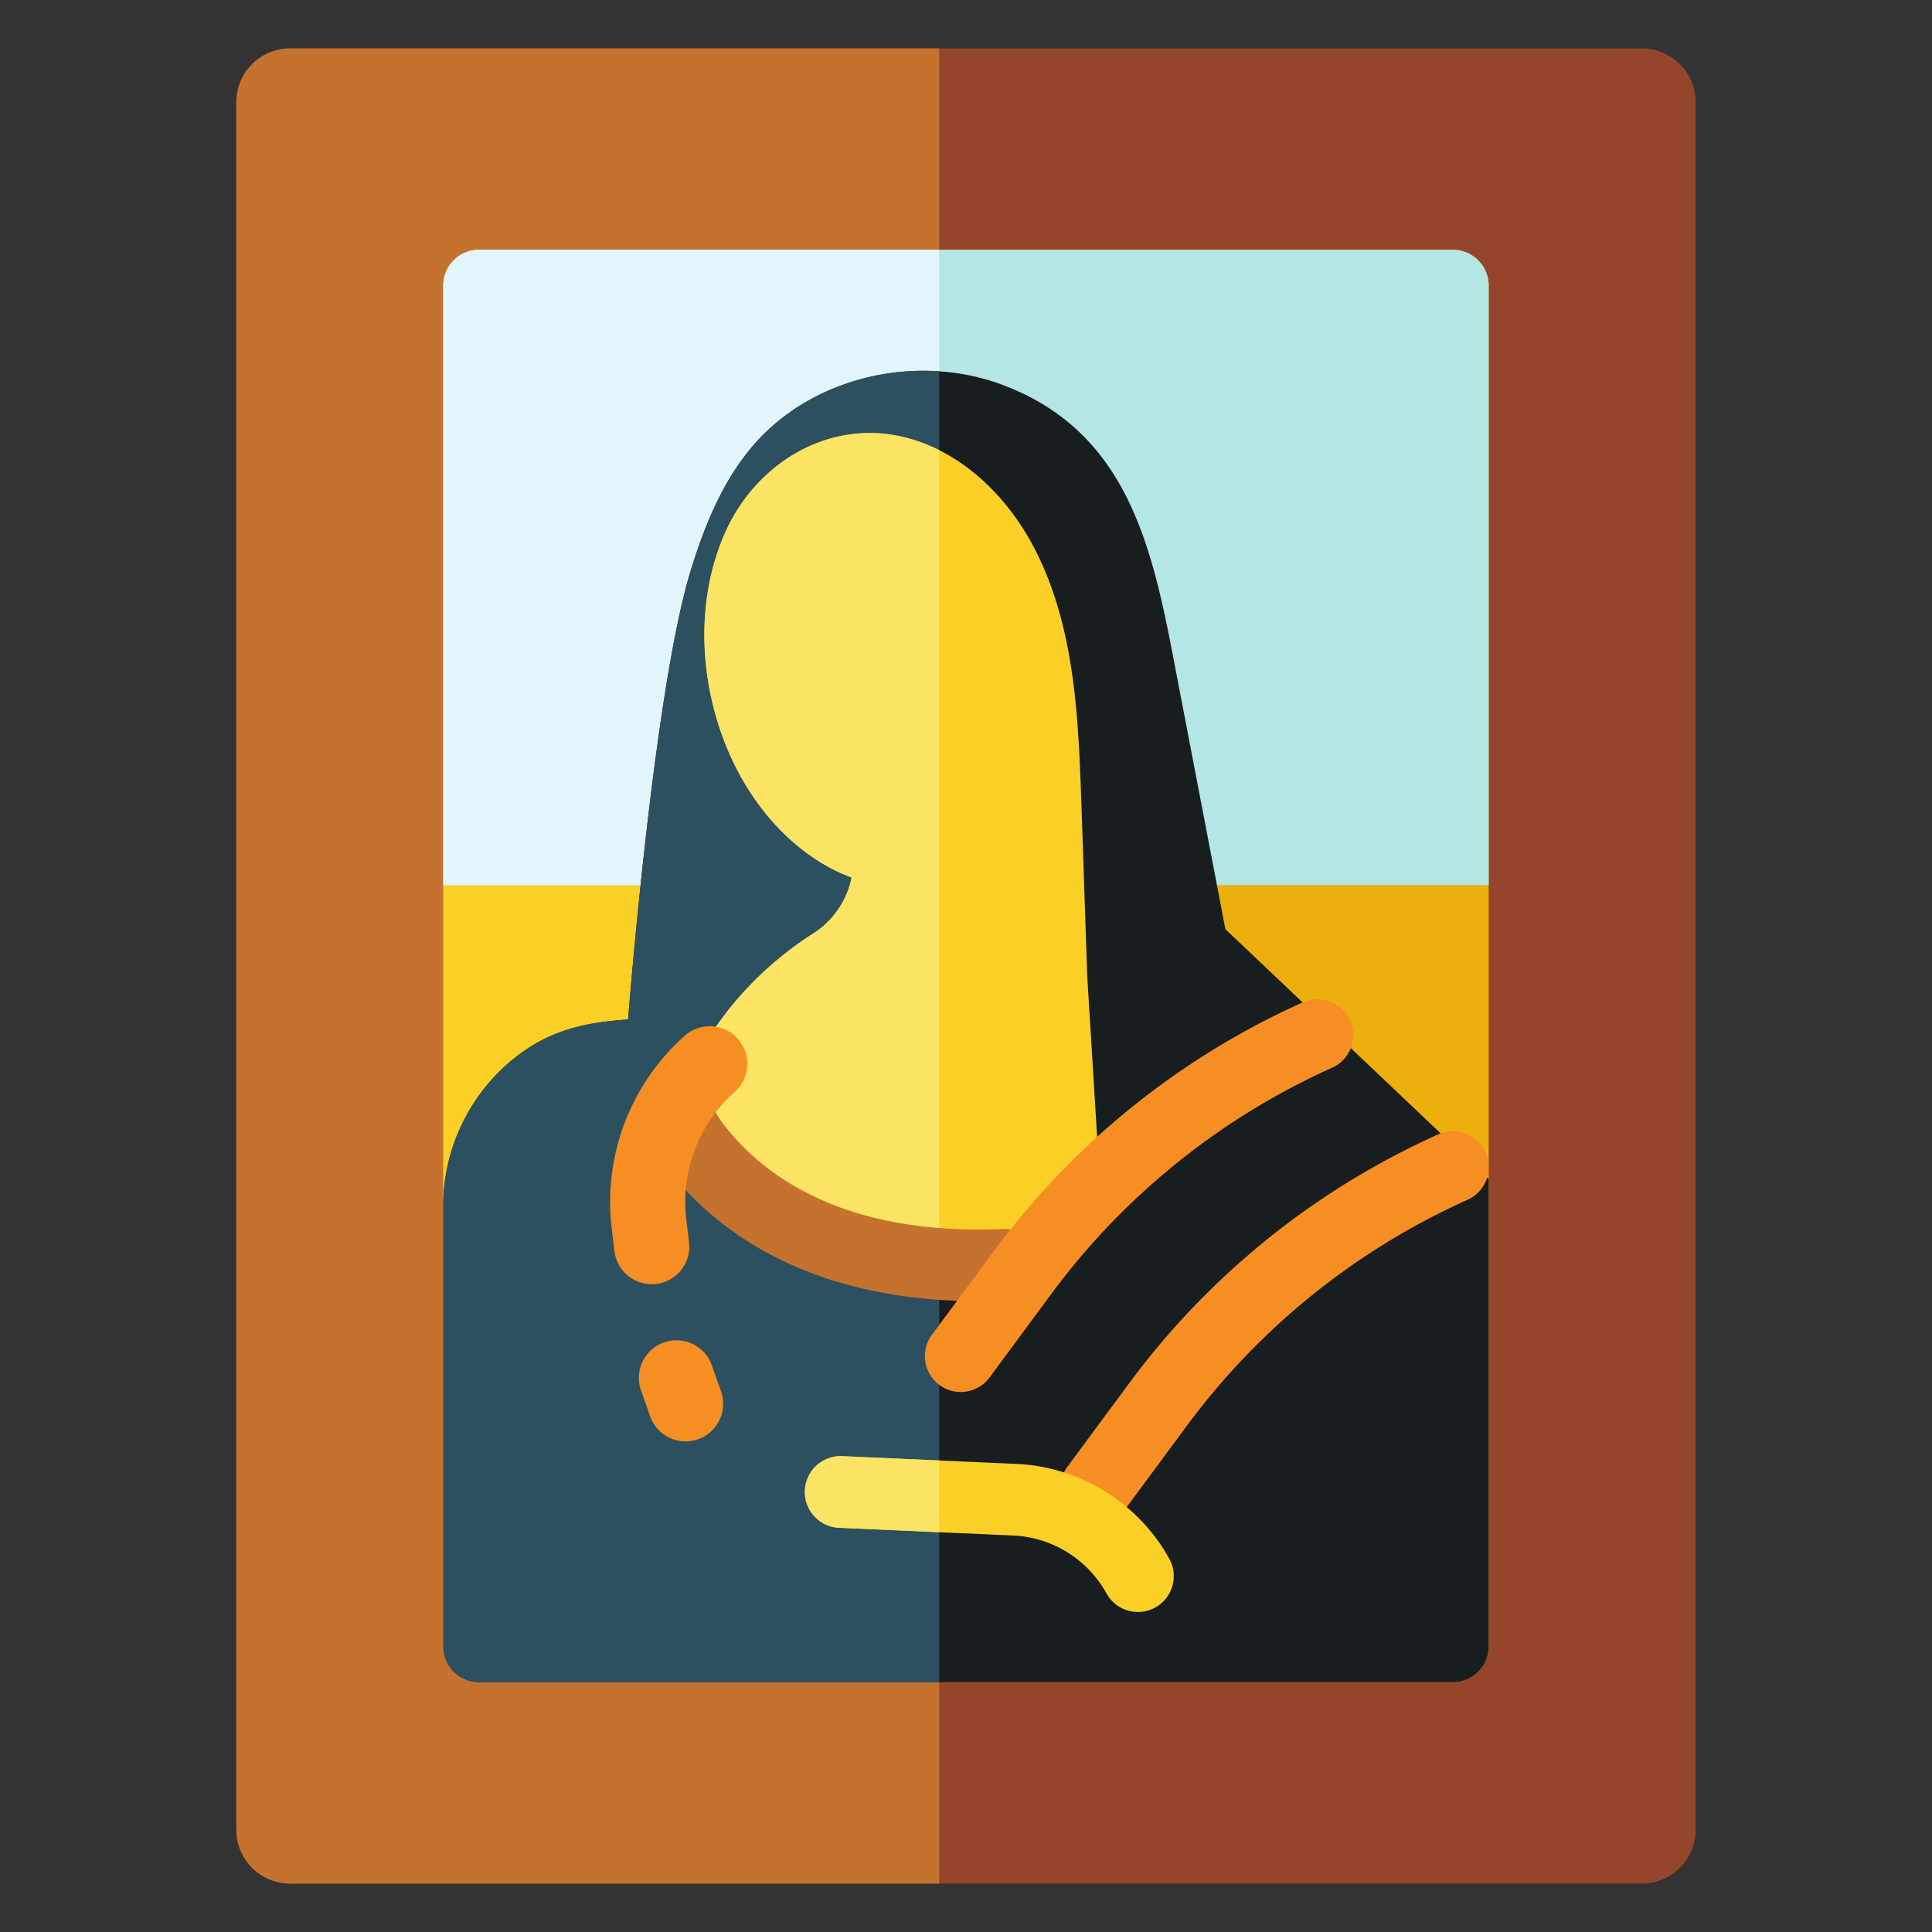 <svg xmlns="http://www.w3.org/2000/svg" width="168" height="168"><rect width="100%" height="100%" fill="#333333" stroke="none"/><path d="M142.775 4.213H25.225a4.674 4.674 0 0 0-4.675 4.674v150.226a4.674 4.674 0 0 0 4.675 4.674h117.55a4.675 4.675 0 0 0 4.675-4.674V8.887a4.675 4.675 0 0 0-4.675-4.674" fill="#95452b"/><path d="M81.67 4.213H25.226a4.674 4.674 0 0 0-4.675 4.674v150.226a4.674 4.674 0 0 0 4.675 4.674h56.446V4.213" fill="#c6722f"/><path d="M126.335 21.718h-84.67a3.116 3.116 0 0 0-3.117 3.118v118.328a3.116 3.116 0 0 0 3.116 3.117h84.67a3.118 3.118 0 0 0 3.118-3.117V24.836a3.118 3.118 0 0 0-3.117-3.117" fill="#ecaf0e"/><path d="M81.67 21.718H41.665a3.116 3.116 0 0 0-3.116 3.118v118.328a3.116 3.116 0 0 0 3.116 3.117h40.007V21.719" fill="#fbd026"/><path d="M129.452 76.97V24.837a3.118 3.118 0 0 0-3.117-3.117h-84.67a3.116 3.116 0 0 0-3.117 3.117v52.135h90.904" fill="#b4e6e5"/><path d="M81.67 21.718H41.665a3.116 3.116 0 0 0-3.116 3.118V76.97h43.123V21.718" fill="#e1f5fb"/><path d="M106.557 80.799c-1.391-7.254-2.784-14.509-4.174-21.763-.846-4.41-1.656-8.874-3.155-12.889-2.084-5.58-5.5-10.284-12.217-12.74-7.357-2.689-16.326-.641-21.463 5.272-2.683 3.088-4.26 6.977-5.469 10.886-3.252 10.52-5.46 39.083-5.46 39.083-2.995.214-5.928.679-8.704 2.506-4.558 3.002-7.367 8.193-7.367 13.65v38.36a3.116 3.116 0 0 0 3.116 3.117h84.67a3.118 3.118 0 0 0 3.118-3.117v-40.648l-22.895-21.718" fill="#181d20"/><path d="M81.67 32.288c-5.991-.406-12.182 1.855-16.12 6.391-2.685 3.088-4.263 6.977-5.471 10.884-3.252 10.522-5.46 39.085-5.46 39.085-2.995.214-5.928.679-8.704 2.506-4.558 3.002-7.367 8.192-7.367 13.65v38.36a3.116 3.116 0 0 0 3.116 3.117h40.007V32.288" fill="#2c505f"/><path d="M129.178 100.213c-.703-1.57-2.546-2.276-4.118-1.57a68.038 68.038 0 0 0-26.845 21.602l-5.407 7.312a3.117 3.117 0 0 0 5.014 3.706l5.406-7.313a61.594 61.594 0 0 1 7.884-8.76l.213-.192a61.77 61.77 0 0 1 16.284-10.667 3.116 3.116 0 0 0 1.57-4.118" fill="#f78e24"/><path d="M94.542 84.88s-.433-12.864-.467-13.81c-.283-7.885-.42-16.293-4.157-23.446-2.223-4.258-5.871-7.934-10.452-9.373-6.795-2.132-13.513 1.682-16.358 7.951-1.917 4.227-2.369 9.345-1.273 14.412 1.094 5.067 3.621 9.54 7.113 12.597 1.604 1.402 3.328 2.438 5.108 3.096a7.544 7.544 0 0 1-3.299 4.838c-.022.015-.043.029-.067.042-4.976 3.19-8.931 7.74-11.243 13.18l-.992 2.337 8.786 9.858 19.5 3.214 8.98-5.728-1.179-19.168" fill="#fbd026"/><path d="M81.67 39.147a15.009 15.009 0 0 0-2.204-.896c-6.795-2.133-13.513 1.682-16.357 7.951-1.918 4.227-2.37 9.345-1.274 14.41 1.095 5.07 3.622 9.543 7.115 12.599 1.602 1.402 3.325 2.439 5.106 3.096a7.54 7.54 0 0 1-3.299 4.838l-.065.042c-4.977 3.19-8.933 7.74-11.245 13.18l-.992 2.337 8.786 9.858 13.183 2.171 1.247.205V39.147" fill="#fbe364"/><path d="M87.12 106.87c-14.65.61-21.556-5.342-24.627-9.69l-.34-.6c-.68-1.19-2.439-1.053-2.922.232l-.456 1.208a5.562 5.562 0 0 0 1.189 5.815c.196.204.4.41.609.612 4.149 4.038 11.712 8.698 24.521 8.698.704 0 1.425-.013 2.162-.043 1.67-.066 3.079-1.38 3.11-3.051a3.108 3.108 0 0 0-3.246-3.183" fill="#c6722f"/><path d="M64.154 90.334a3.266 3.266 0 0 0-4.61-.271 19.34 19.34 0 0 0-6.348 16.778l.242 1.997a3.266 3.266 0 0 0 6.484-.786l-.242-1.996a12.809 12.809 0 0 1 4.204-11.111 3.266 3.266 0 0 0 .271-4.611m-2.275 28.332a3.267 3.267 0 0 0-6.163 2.166l.817 2.324a3.268 3.268 0 0 0 4.163 1.999 3.266 3.266 0 0 0 2-4.164l-.817-2.325" fill="#f78e24"/><path d="M101.68 135.553c-2.666-4.846-7.754-8.009-13.28-8.256l-15.238-.678a3.118 3.118 0 0 0-.277 6.227l15.239.678a9.786 9.786 0 0 1 8.093 5.032 3.107 3.107 0 0 0 1.919 1.507 3.116 3.116 0 0 0 3.544-4.51" fill="#fbd026"/><path d="M81.672 126.997l-8.51-.378a3.118 3.118 0 0 0-.277 6.228l8.787.39v-6.24" fill="#fbe364"/><path d="M117.405 88.731a3.116 3.116 0 0 0-4.12-1.57 68.043 68.043 0 0 0-26.844 21.603l-5.406 7.31a3.116 3.116 0 0 0 2.504 4.97c.954 0 1.897-.437 2.508-1.263l5.406-7.312a61.602 61.602 0 0 1 7.884-8.76l.214-.193a61.733 61.733 0 0 1 16.283-10.667 3.118 3.118 0 0 0 1.57-4.119" fill="#f78e24"/></svg>